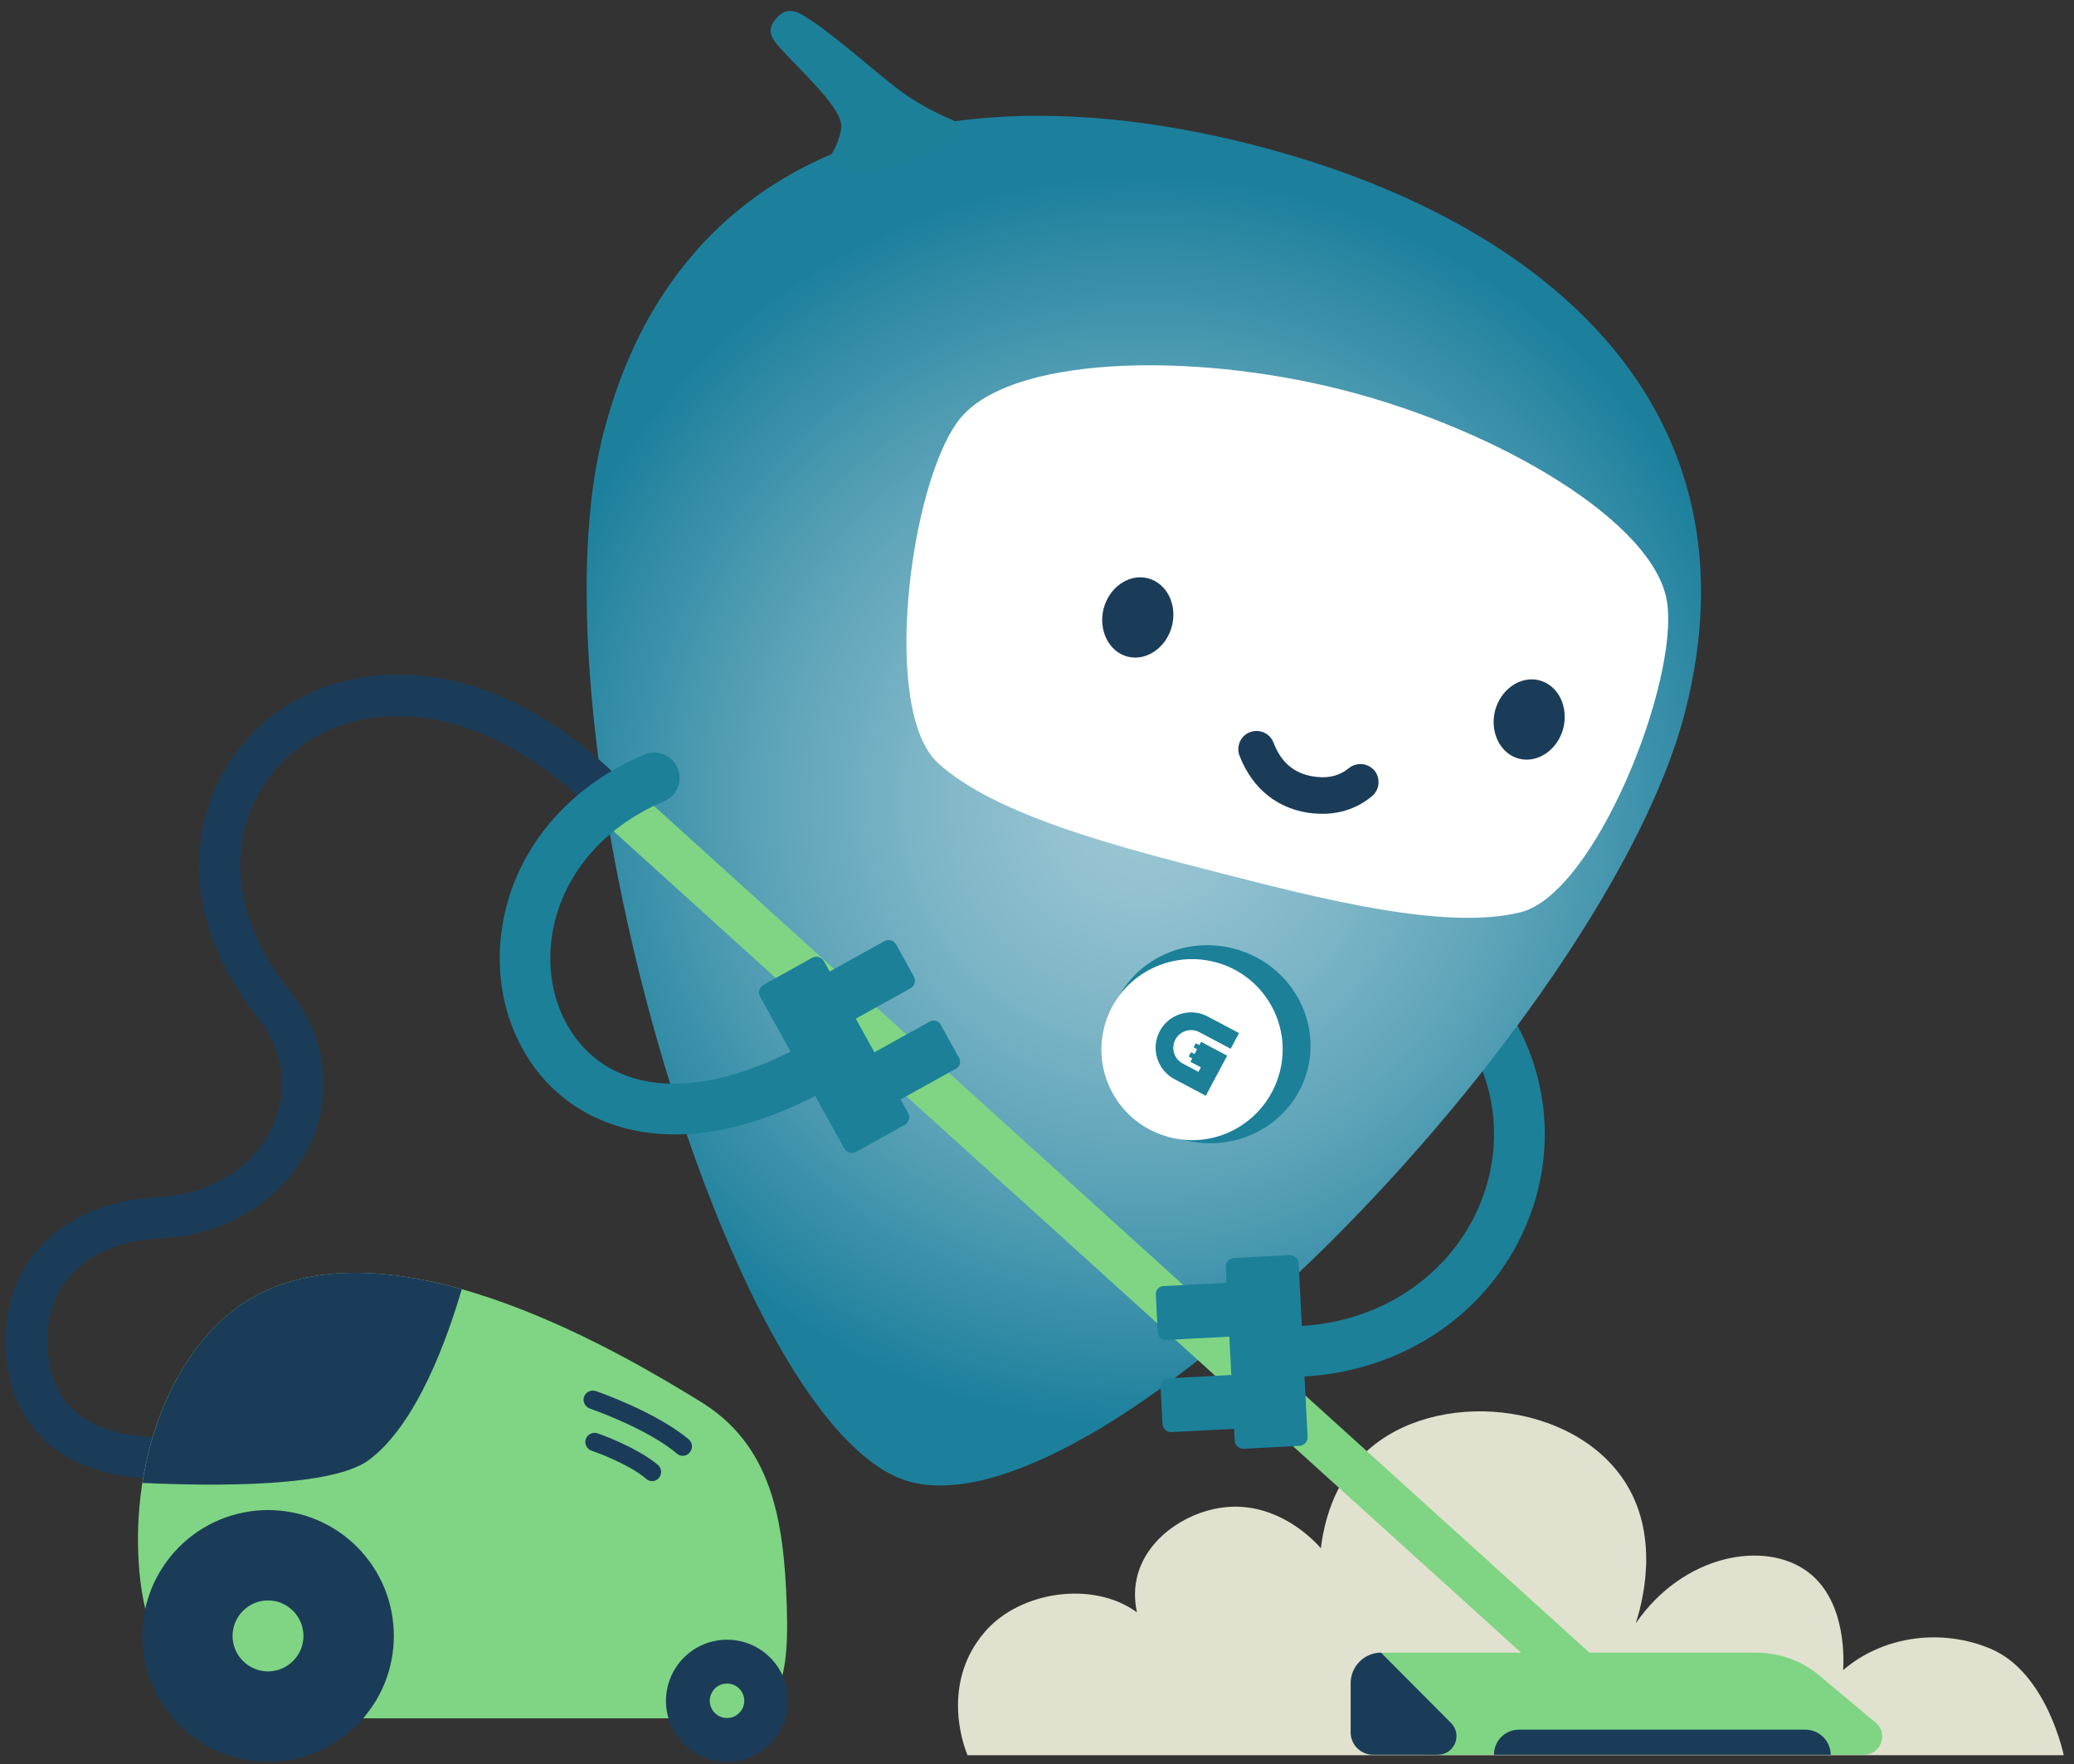 <?xml version="1.0" encoding="UTF-8"?> <svg xmlns="http://www.w3.org/2000/svg" width="174" height="148" viewBox="0 0 174 148" fill="none"><rect x="0" y="0" width="174" height="148" fill="#333333" stroke="none"/><path d="M81.156 147.189C81.156 147.189 78.626 141.475 82.662 136.841C85.591 133.484 91.691 132.551 95.387 135.247C95.241 134.587 95.11 133.571 95.367 132.401C96.067 129.194 99.316 126.92 102.443 126.473C107.306 125.754 110.622 129.641 110.812 129.874C111.045 127.984 111.789 124.433 114.591 121.8C120.367 116.402 132.136 117.486 136.449 124.496C139.334 129.194 137.678 134.781 137.235 136.161C141.248 130.36 148.067 129.17 151.66 131.847C155.036 134.354 154.657 139.621 154.633 140.091C158.033 137.181 162.939 136.584 167.018 138.308C171.735 140.305 173.138 147.232 173.138 147.232H81.159V147.189H81.156Z" fill="#E1E1CF"></path><path d="M73.569 95.351C72.146 95.351 70.723 94.968 69.47 94.224C68.28 93.52 67.877 91.971 68.577 90.78C69.28 89.594 70.83 89.187 72.016 89.891C72.719 90.314 73.566 90.421 74.356 90.211C75.163 89.998 75.823 89.487 76.246 88.788C76.945 87.597 78.495 87.194 79.685 87.898C80.875 88.602 81.278 90.148 80.574 91.338C79.472 93.208 77.708 94.545 75.605 95.075C74.925 95.268 74.245 95.351 73.566 95.351H73.569Z" fill="#1C8099"></path><path d="M108.895 115.489C107.745 115.489 106.816 114.599 106.772 113.449C106.733 112.282 107.642 111.282 108.812 111.242C114.995 111.009 120.411 107.842 123.296 102.785C125.929 98.155 126.036 92.607 123.53 87.997C122.98 86.957 123.36 85.66 124.38 85.106C125.419 84.557 126.716 84.936 127.269 85.957C130.475 91.884 130.369 98.961 126.993 104.888C123.383 111.242 116.647 115.193 108.982 115.489H108.899H108.895Z" fill="#1C8099"></path><path d="M130.843 81.006C130.973 80.812 131.1 80.623 131.226 80.433C131.341 80.259 131.456 80.085 131.57 79.911C131.721 79.681 131.867 79.456 132.017 79.227C132.068 79.148 132.12 79.069 132.171 78.99C132.389 78.653 132.602 78.317 132.812 77.981C136.919 71.461 139.979 65.139 141.374 59.702C147.81 34.629 130.266 18.611 105.199 12.17C88.568 7.9 72.81 8.924 62.204 17.417C62.196 17.421 62.192 17.429 62.184 17.433C60.927 18.441 59.741 19.556 58.634 20.782C58.599 20.822 58.559 20.865 58.524 20.905C58.373 21.075 58.223 21.245 58.077 21.419C58.029 21.474 57.982 21.529 57.935 21.589C57.792 21.759 57.65 21.929 57.512 22.103C57.464 22.162 57.417 22.221 57.369 22.281C57.227 22.459 57.089 22.637 56.95 22.819C56.919 22.862 56.887 22.905 56.855 22.945C56.401 23.55 55.958 24.179 55.539 24.831C55.499 24.894 55.46 24.954 55.416 25.017C55.306 25.191 55.195 25.369 55.088 25.547C55.029 25.642 54.97 25.741 54.91 25.835C54.808 26.006 54.709 26.175 54.61 26.346C54.547 26.456 54.483 26.567 54.42 26.678C54.325 26.844 54.234 27.014 54.14 27.184C54.076 27.302 54.013 27.421 53.95 27.544C53.863 27.714 53.772 27.884 53.685 28.054C53.622 28.18 53.562 28.307 53.499 28.433C53.416 28.603 53.329 28.777 53.25 28.951C53.187 29.086 53.128 29.22 53.068 29.355C52.93 29.659 52.792 29.968 52.661 30.28C52.594 30.438 52.527 30.596 52.459 30.758C52.396 30.916 52.333 31.078 52.27 31.237C52.203 31.403 52.139 31.569 52.076 31.739C52.017 31.897 51.957 32.059 51.898 32.221C51.835 32.395 51.772 32.573 51.708 32.751C51.653 32.909 51.598 33.067 51.546 33.23C51.483 33.419 51.42 33.609 51.361 33.803C51.313 33.957 51.262 34.107 51.214 34.261C51.147 34.479 51.084 34.7 51.017 34.922C50.977 35.052 50.938 35.183 50.902 35.317C50.803 35.673 50.704 36.033 50.609 36.397C48.249 45.578 49.056 59.314 51.772 73.221C56.46 97.277 66.849 121.851 76.42 124.315C80.262 125.299 85.429 123.745 91.181 120.467C91.173 120.475 91.165 120.483 91.161 120.491C103.997 113.188 119.762 97.273 130.345 81.749C130.369 81.718 130.392 81.682 130.412 81.651C130.558 81.437 130.701 81.228 130.843 81.014V81.006Z" fill="url(#paint0_radial_1232_659)"></path><path d="M139.868 50.56C138.911 43.826 125.68 36.049 112.745 32.735C99.807 29.422 84.448 29.865 80.393 35.305C76.313 40.742 73.913 59.587 78.673 63.988C83.429 68.385 93.968 71.081 102.356 73.228C110.745 75.376 121.28 78.096 127.57 76.522C133.836 74.948 140.825 57.27 139.868 50.556V50.56Z" fill="white"></path><path d="M133.646 144.089L50.23 68.598C49.443 67.879 49.38 66.665 50.099 65.882C50.823 65.095 52.032 65.032 52.819 65.751L136.235 141.242C137.022 141.961 137.085 143.175 136.366 143.962C135.642 144.749 134.432 144.808 133.646 144.089Z" fill="#7FD584"></path><path d="M110.235 68.239C107.306 67.962 105.096 66.242 103.993 63.395C103.693 62.608 104.076 61.714 104.863 61.418C105.649 61.117 106.539 61.501 106.839 62.288C107.519 64.071 108.729 65.004 110.516 65.174C111.575 65.281 112.449 65.028 113.168 64.431C113.829 63.901 114.781 64.008 115.315 64.64C115.849 65.301 115.738 66.254 115.105 66.787C113.745 67.914 112.089 68.401 110.239 68.231L110.235 68.239Z" fill="#1B3C59"></path><path fill-rule="evenodd" clip-rule="evenodd" d="M98.32 52.517C97.85 54.324 96.197 55.471 94.624 55.087C93.031 54.684 92.138 52.877 92.584 51.07C93.051 49.263 94.707 48.116 96.28 48.5C97.874 48.903 98.787 50.691 98.32 52.517Z" fill="#1B3C59"></path><path fill-rule="evenodd" clip-rule="evenodd" d="M131.159 61.078C130.693 62.885 129.036 64.031 127.463 63.648C125.87 63.245 124.976 61.438 125.423 59.631C125.894 57.824 127.546 56.677 129.119 57.06C130.712 57.464 131.606 59.247 131.159 61.078Z" fill="#1B3C59"></path><path d="M103.479 79.563C108.045 80.729 110.828 85.276 109.701 89.717C108.555 94.157 103.926 96.791 99.356 95.624C94.766 94.454 91.983 89.907 93.13 85.47C94.256 81.03 98.885 78.392 103.475 79.563H103.479Z" fill="#1C8099"></path><path d="M101.906 80.69C105.966 81.73 108.428 85.874 107.365 89.934C106.306 93.991 102.182 96.458 98.123 95.395C94.047 94.355 91.6 90.211 92.644 86.154C93.683 82.093 97.826 79.654 101.902 80.694L101.906 80.69Z" fill="white"></path><path d="M13.054 124.01C10.951 124.01 7.148 123.63 4.239 121.25C2.009 119.423 0.756 116.81 0.503 113.496C0.25 110.076 1.203 107.059 3.262 104.722C5.555 102.132 9.105 100.602 13.268 100.408C17.624 100.215 21.32 97.921 22.89 94.438C24.269 91.401 23.803 88.084 21.637 85.363C13.821 75.549 16.328 65.732 21.977 60.742C28.602 54.898 41.007 54.028 52.606 65.945C53.286 66.625 53.266 67.728 52.566 68.408C51.886 69.088 50.783 69.069 50.103 68.369C40.098 58.084 29.689 58.551 24.273 63.355C19.688 67.412 17.921 75.107 24.356 83.177C27.329 86.913 27.966 91.654 26.076 95.861C23.953 100.555 19.11 103.615 13.438 103.872C10.232 104.022 7.555 105.126 5.895 107.016C4.472 108.629 3.816 110.776 4.005 113.219C4.175 115.576 5.006 117.32 6.492 118.553C9.445 120.973 14.181 120.487 14.224 120.463C15.181 120.337 16.055 121.013 16.157 121.974C16.264 122.931 15.608 123.8 14.647 123.907C14.541 123.951 13.948 124.014 13.054 124.014V124.01Z" fill="#1B3C59"></path><path d="M79.709 9.98C81.365 10.553 79.772 12.467 75.59 13.76C69.917 15.48 69.747 12.953 69.747 12.953C70.17 12.273 70.446 11.569 70.577 10.763C70.81 9.149 67.177 5.982 65.244 3.796C64.434 2.882 64.54 2.226 65.074 1.605C65.667 0.905 66.284 0.628 67.41 1.309C69.49 2.538 72.336 5.089 74.866 7.109C76.416 8.382 78.179 9.315 79.709 9.976V9.98Z" fill="#1C8099"></path><path d="M56.618 95.157C52.669 95.157 49.886 93.884 48.206 92.757C43.83 89.847 41.454 84.474 42.003 78.756C42.663 71.979 47.166 66.198 54.068 63.288C55.152 62.841 56.409 63.351 56.852 64.439C57.298 65.522 56.788 66.775 55.701 67.222C50.285 69.496 46.739 73.96 46.229 79.163C45.826 83.307 47.482 87.151 50.542 89.215C54.515 91.872 60.334 91.381 66.964 87.878C68.003 87.325 69.3 87.728 69.85 88.748C70.403 89.788 70 91.085 68.98 91.635C64.011 94.268 59.907 95.162 56.618 95.162V95.157Z" fill="#1C8099"></path><path d="M147.343 138.628H115.864L119.497 147.193H156.376C157.8 147.193 158.456 145.409 157.353 144.496L152.657 140.566C151.17 139.312 149.3 138.632 147.347 138.632L147.343 138.628Z" fill="#7FD584"></path><path d="M115.864 138.628C114.465 138.628 113.315 139.779 113.315 141.179V145.322C113.315 146.362 114.165 147.193 115.184 147.193H120.62C122.023 147.193 122.723 145.516 121.723 144.516L115.86 138.628H115.864Z" fill="#1B3C59"></path><path d="M151.463 145.089H127.439C126.269 145.089 125.336 146.022 125.336 147.193H153.59C153.57 146.026 152.633 145.089 151.467 145.089H151.463Z" fill="#1B3C59"></path><path d="M21.486 108.672C14.754 112.282 10.825 122.037 11.694 131.831C12.564 141.625 18.32 144.219 25.143 144.136H60.401C64.928 144.136 66.264 142.013 66.007 134.722C65.774 127.415 64.71 121.167 58.702 117.533C52.712 113.856 33.488 102.235 21.486 108.672Z" fill="#7FD584"></path><path d="M30.899 122.504C34.975 119.53 37.568 112.156 38.738 108.143C32.725 106.442 26.479 105.995 21.49 108.672C16.478 111.349 13.039 117.427 11.951 124.394C18.407 124.69 27.839 124.71 30.899 122.504Z" fill="#1B3C59"></path><path d="M66.118 142.665C66.118 143.001 66.082 143.337 66.019 143.666C65.952 143.998 65.857 144.314 65.726 144.626C65.596 144.939 65.438 145.231 65.252 145.512C65.066 145.789 64.853 146.05 64.615 146.287C64.378 146.524 64.117 146.738 63.841 146.924C63.564 147.114 63.267 147.268 62.955 147.398C62.643 147.529 62.323 147.628 61.995 147.691C61.663 147.758 61.33 147.79 60.994 147.79C60.658 147.79 60.326 147.758 59.994 147.691C59.666 147.628 59.346 147.529 59.034 147.398C58.721 147.268 58.429 147.114 58.148 146.924C57.867 146.738 57.611 146.524 57.373 146.287C57.136 146.05 56.923 145.789 56.737 145.512C56.551 145.231 56.393 144.935 56.262 144.626C56.132 144.318 56.037 143.998 55.97 143.666C55.907 143.337 55.871 143.005 55.871 142.665C55.871 142.325 55.907 141.997 55.97 141.669C56.037 141.337 56.132 141.02 56.262 140.708C56.393 140.396 56.551 140.103 56.737 139.822C56.923 139.546 57.136 139.285 57.373 139.047C57.611 138.81 57.871 138.597 58.148 138.407C58.429 138.221 58.721 138.063 59.034 137.932C59.346 137.802 59.666 137.707 59.994 137.644C60.326 137.576 60.658 137.545 60.994 137.545C61.33 137.545 61.663 137.576 61.995 137.644C62.323 137.707 62.643 137.806 62.955 137.932C63.267 138.059 63.56 138.221 63.841 138.407C64.121 138.597 64.378 138.806 64.615 139.047C64.853 139.289 65.066 139.546 65.252 139.822C65.438 140.103 65.596 140.396 65.726 140.708C65.857 141.016 65.952 141.337 66.019 141.669C66.082 141.997 66.118 142.329 66.118 142.665Z" fill="#1B3C59"></path><path d="M62.441 142.665C62.441 142.859 62.406 143.041 62.331 143.219C62.255 143.397 62.153 143.551 62.018 143.689C61.884 143.828 61.726 143.927 61.548 144.002C61.37 144.077 61.184 144.112 60.994 144.112C60.805 144.112 60.619 144.077 60.441 144.002C60.263 143.927 60.109 143.824 59.971 143.689C59.832 143.555 59.733 143.397 59.658 143.219C59.583 143.041 59.547 142.859 59.547 142.665C59.547 142.472 59.583 142.29 59.658 142.116C59.733 141.942 59.836 141.784 59.971 141.645C60.105 141.507 60.263 141.404 60.441 141.329C60.619 141.258 60.805 141.222 60.994 141.222C61.184 141.222 61.37 141.258 61.548 141.329C61.726 141.404 61.88 141.507 62.018 141.645C62.157 141.784 62.255 141.938 62.331 142.116C62.406 142.294 62.441 142.475 62.441 142.665Z" fill="#7FD584"></path><path d="M33.041 137.225C33.041 137.572 33.022 137.916 32.99 138.26C32.959 138.604 32.907 138.945 32.84 139.285C32.773 139.621 32.69 139.957 32.591 140.289C32.488 140.621 32.373 140.945 32.243 141.266C32.109 141.586 31.962 141.898 31.8 142.203C31.638 142.507 31.46 142.804 31.267 143.088C31.073 143.377 30.867 143.654 30.65 143.923C30.432 144.188 30.199 144.445 29.954 144.69C29.709 144.935 29.456 145.164 29.187 145.386C28.922 145.603 28.642 145.809 28.357 146.002C28.068 146.196 27.772 146.374 27.468 146.536C27.163 146.698 26.851 146.849 26.531 146.979C26.21 147.114 25.886 147.228 25.558 147.327C25.23 147.426 24.89 147.509 24.55 147.58C24.214 147.647 23.87 147.699 23.526 147.73C23.182 147.762 22.838 147.782 22.494 147.782C22.151 147.782 21.803 147.766 21.459 147.73C21.115 147.695 20.775 147.647 20.435 147.58C20.095 147.513 19.763 147.43 19.431 147.327C19.099 147.224 18.774 147.11 18.454 146.979C18.134 146.849 17.822 146.698 17.517 146.536C17.213 146.374 16.916 146.196 16.628 146.002C16.339 145.813 16.063 145.603 15.798 145.386C15.533 145.164 15.276 144.935 15.031 144.69C14.786 144.445 14.553 144.188 14.335 143.923C14.114 143.654 13.912 143.377 13.718 143.088C13.529 142.8 13.347 142.503 13.185 142.203C13.023 141.898 12.876 141.586 12.742 141.266C12.608 140.945 12.493 140.621 12.394 140.289C12.291 139.957 12.208 139.621 12.141 139.285C12.074 138.945 12.023 138.601 11.991 138.26C11.955 137.916 11.94 137.572 11.94 137.225C11.94 136.877 11.955 136.533 11.991 136.192C12.027 135.848 12.074 135.504 12.141 135.168C12.208 134.828 12.291 134.492 12.394 134.16C12.493 133.828 12.611 133.504 12.742 133.183C12.872 132.863 13.019 132.551 13.185 132.25C13.347 131.946 13.529 131.649 13.718 131.361C13.912 131.072 14.118 130.795 14.335 130.53C14.553 130.261 14.786 130.008 15.031 129.759C15.276 129.51 15.533 129.285 15.798 129.063C16.063 128.846 16.343 128.64 16.628 128.447C16.916 128.253 17.213 128.075 17.517 127.913C17.822 127.751 18.134 127.604 18.454 127.47C18.774 127.335 19.099 127.221 19.431 127.122C19.763 127.019 20.095 126.94 20.435 126.873C20.775 126.806 21.115 126.754 21.459 126.719C21.803 126.687 22.147 126.667 22.494 126.667C22.842 126.667 23.182 126.687 23.526 126.719C23.87 126.754 24.214 126.802 24.55 126.873C24.89 126.94 25.226 127.023 25.558 127.122C25.89 127.221 26.214 127.339 26.531 127.47C26.847 127.6 27.163 127.751 27.468 127.913C27.772 128.075 28.068 128.253 28.357 128.447C28.646 128.636 28.922 128.846 29.187 129.063C29.456 129.285 29.709 129.514 29.954 129.759C30.199 130.004 30.432 130.261 30.65 130.53C30.871 130.795 31.073 131.076 31.267 131.361C31.46 131.645 31.638 131.946 31.8 132.25C31.962 132.555 32.109 132.867 32.243 133.183C32.373 133.504 32.492 133.828 32.591 134.16C32.69 134.492 32.773 134.828 32.84 135.168C32.907 135.504 32.959 135.848 32.99 136.192C33.026 136.536 33.041 136.881 33.041 137.225Z" fill="#1B3C59"></path><path d="M25.459 137.225C25.459 137.418 25.44 137.612 25.4 137.806C25.364 137.996 25.305 138.181 25.234 138.363C25.159 138.541 25.068 138.715 24.957 138.877C24.851 139.039 24.724 139.19 24.586 139.328C24.447 139.466 24.297 139.589 24.135 139.7C23.973 139.807 23.803 139.901 23.621 139.973C23.443 140.048 23.257 140.103 23.064 140.143C22.874 140.178 22.68 140.202 22.486 140.202C22.293 140.202 22.095 140.182 21.905 140.143C21.716 140.103 21.53 140.048 21.348 139.973C21.17 139.897 20.996 139.807 20.834 139.7C20.672 139.589 20.522 139.466 20.384 139.328C20.245 139.19 20.122 139.039 20.012 138.877C19.905 138.715 19.81 138.545 19.739 138.363C19.664 138.181 19.605 137.996 19.569 137.806C19.53 137.612 19.51 137.418 19.51 137.225C19.51 137.031 19.53 136.837 19.569 136.647C19.605 136.453 19.664 136.268 19.739 136.09C19.814 135.908 19.905 135.738 20.012 135.576C20.119 135.414 20.245 135.263 20.384 135.125C20.522 134.987 20.672 134.864 20.834 134.753C20.996 134.643 21.17 134.552 21.348 134.476C21.53 134.401 21.716 134.346 21.905 134.306C22.095 134.271 22.293 134.251 22.486 134.251C22.68 134.251 22.874 134.271 23.064 134.306C23.257 134.346 23.443 134.401 23.621 134.476C23.803 134.552 23.973 134.643 24.135 134.753C24.297 134.86 24.447 134.987 24.586 135.125C24.724 135.263 24.847 135.414 24.957 135.576C25.068 135.738 25.159 135.908 25.234 136.09C25.309 136.268 25.364 136.453 25.4 136.647C25.44 136.837 25.459 137.031 25.459 137.225Z" fill="#7FD584"></path><path d="M57.278 122.12C57.108 122.12 56.919 122.057 56.788 121.93C54.282 119.807 49.526 118.17 49.483 118.15C49.08 118 48.866 117.577 48.993 117.174C49.143 116.77 49.566 116.557 49.973 116.683C50.182 116.747 55.049 118.447 57.788 120.74C58.105 121.017 58.148 121.503 57.871 121.824C57.721 122.033 57.488 122.12 57.278 122.12Z" fill="#1B3C59"></path><path d="M54.709 124.243C54.539 124.243 54.349 124.18 54.219 124.054C52.669 122.733 49.672 121.693 49.633 121.693C49.23 121.547 49.016 121.12 49.143 120.716C49.293 120.313 49.716 120.1 50.119 120.226C50.25 120.27 53.412 121.377 55.199 122.883C55.515 123.16 55.559 123.646 55.282 123.967C55.152 124.137 54.942 124.243 54.709 124.243Z" fill="#1B3C59"></path><path d="M100.206 93.928C103.455 93.928 106.088 91.294 106.088 88.044C106.088 84.795 103.455 82.161 100.206 82.161C96.957 82.161 94.324 84.795 94.324 88.044C94.324 91.294 96.957 93.928 100.206 93.928Z" fill="white"></path><path d="M102.961 88.554L100.763 87.392L100.617 87.665L100.364 87.53C100.34 87.518 100.313 87.53 100.301 87.55L100.158 87.815C100.147 87.839 100.158 87.866 100.178 87.878L100.431 88.013L100.218 88.412L99.961 88.278C99.937 88.266 99.909 88.278 99.897 88.297L99.747 88.582C99.736 88.606 99.747 88.633 99.767 88.645L100.024 88.78L99.874 89.068L100.747 89.531L100.546 89.911L99.23 89.215C98.502 88.831 98.225 87.93 98.609 87.202C98.992 86.475 99.894 86.198 100.621 86.581L103.25 87.973L103.946 86.656L101.317 85.265C99.87 84.498 98.063 85.055 97.296 86.502C96.529 87.949 97.087 89.756 98.534 90.523L101.163 91.915L102.06 90.223H102.068L102.957 88.546L102.961 88.554Z" fill="#1C8099"></path><path d="M74.197 78.944L68.168 82.289C67.819 82.483 67.693 82.923 67.887 83.273L69.379 85.963C69.573 86.312 70.013 86.438 70.362 86.244L76.391 82.899C76.74 82.705 76.867 82.265 76.673 81.915L75.181 79.225C74.987 78.876 74.547 78.75 74.197 78.944Z" fill="#1C8099"></path><path d="M78.014 85.684L71.875 89.091C71.556 89.268 71.441 89.67 71.618 89.989L73.171 92.79C73.348 93.109 73.75 93.224 74.069 93.047L80.208 89.64C80.527 89.463 80.642 89.061 80.465 88.742L78.912 85.942C78.735 85.623 78.333 85.508 78.014 85.684Z" fill="#1C8099"></path><path d="M76.19 93.371L69.121 80.626C68.927 80.277 68.487 80.15 68.138 80.344L64.048 82.614C63.699 82.807 63.573 83.248 63.767 83.597L70.835 96.342C71.029 96.691 71.469 96.818 71.819 96.624L75.908 94.355C76.258 94.161 76.384 93.72 76.19 93.371Z" fill="#1C8099"></path><path d="M98.287 120.13L105.172 119.774C105.571 119.753 105.878 119.413 105.857 119.014L105.699 115.942C105.678 115.542 105.338 115.236 104.939 115.256L98.054 115.612C97.655 115.633 97.348 115.973 97.369 116.372L97.527 119.445C97.548 119.844 97.888 120.15 98.287 120.13Z" fill="#1C8099"></path><path d="M97.824 112.4L104.836 112.037C105.2 112.018 105.48 111.708 105.461 111.343L105.296 108.145C105.277 107.781 104.966 107.501 104.602 107.52L97.591 107.882C97.227 107.901 96.947 108.212 96.966 108.576L97.131 111.774C97.15 112.139 97.46 112.418 97.824 112.4Z" fill="#1C8099"></path><path d="M102.835 106.284L103.588 120.839C103.608 121.238 103.948 121.545 104.347 121.525L109.018 121.283C109.417 121.262 109.723 120.922 109.703 120.523L108.95 105.968C108.93 105.569 108.59 105.262 108.191 105.283L103.52 105.524C103.121 105.545 102.814 105.885 102.835 106.284Z" fill="#1C8099"></path><defs><radialGradient id="paint0_radial_1232_659" cx="0" cy="0" r="1" gradientUnits="userSpaceOnUse" gradientTransform="translate(95.964 67.155) scale(52.364 52.375)"><stop stop-color="#9CC7D4"></stop><stop offset="0.14" stop-color="#94C2D0"></stop><stop offset="0.35" stop-color="#7EB6C7"></stop><stop offset="0.61" stop-color="#5CA3B8"></stop><stop offset="0.91" stop-color="#2C88A3"></stop><stop offset="1" stop-color="#1C809D"></stop></radialGradient></defs></svg> 